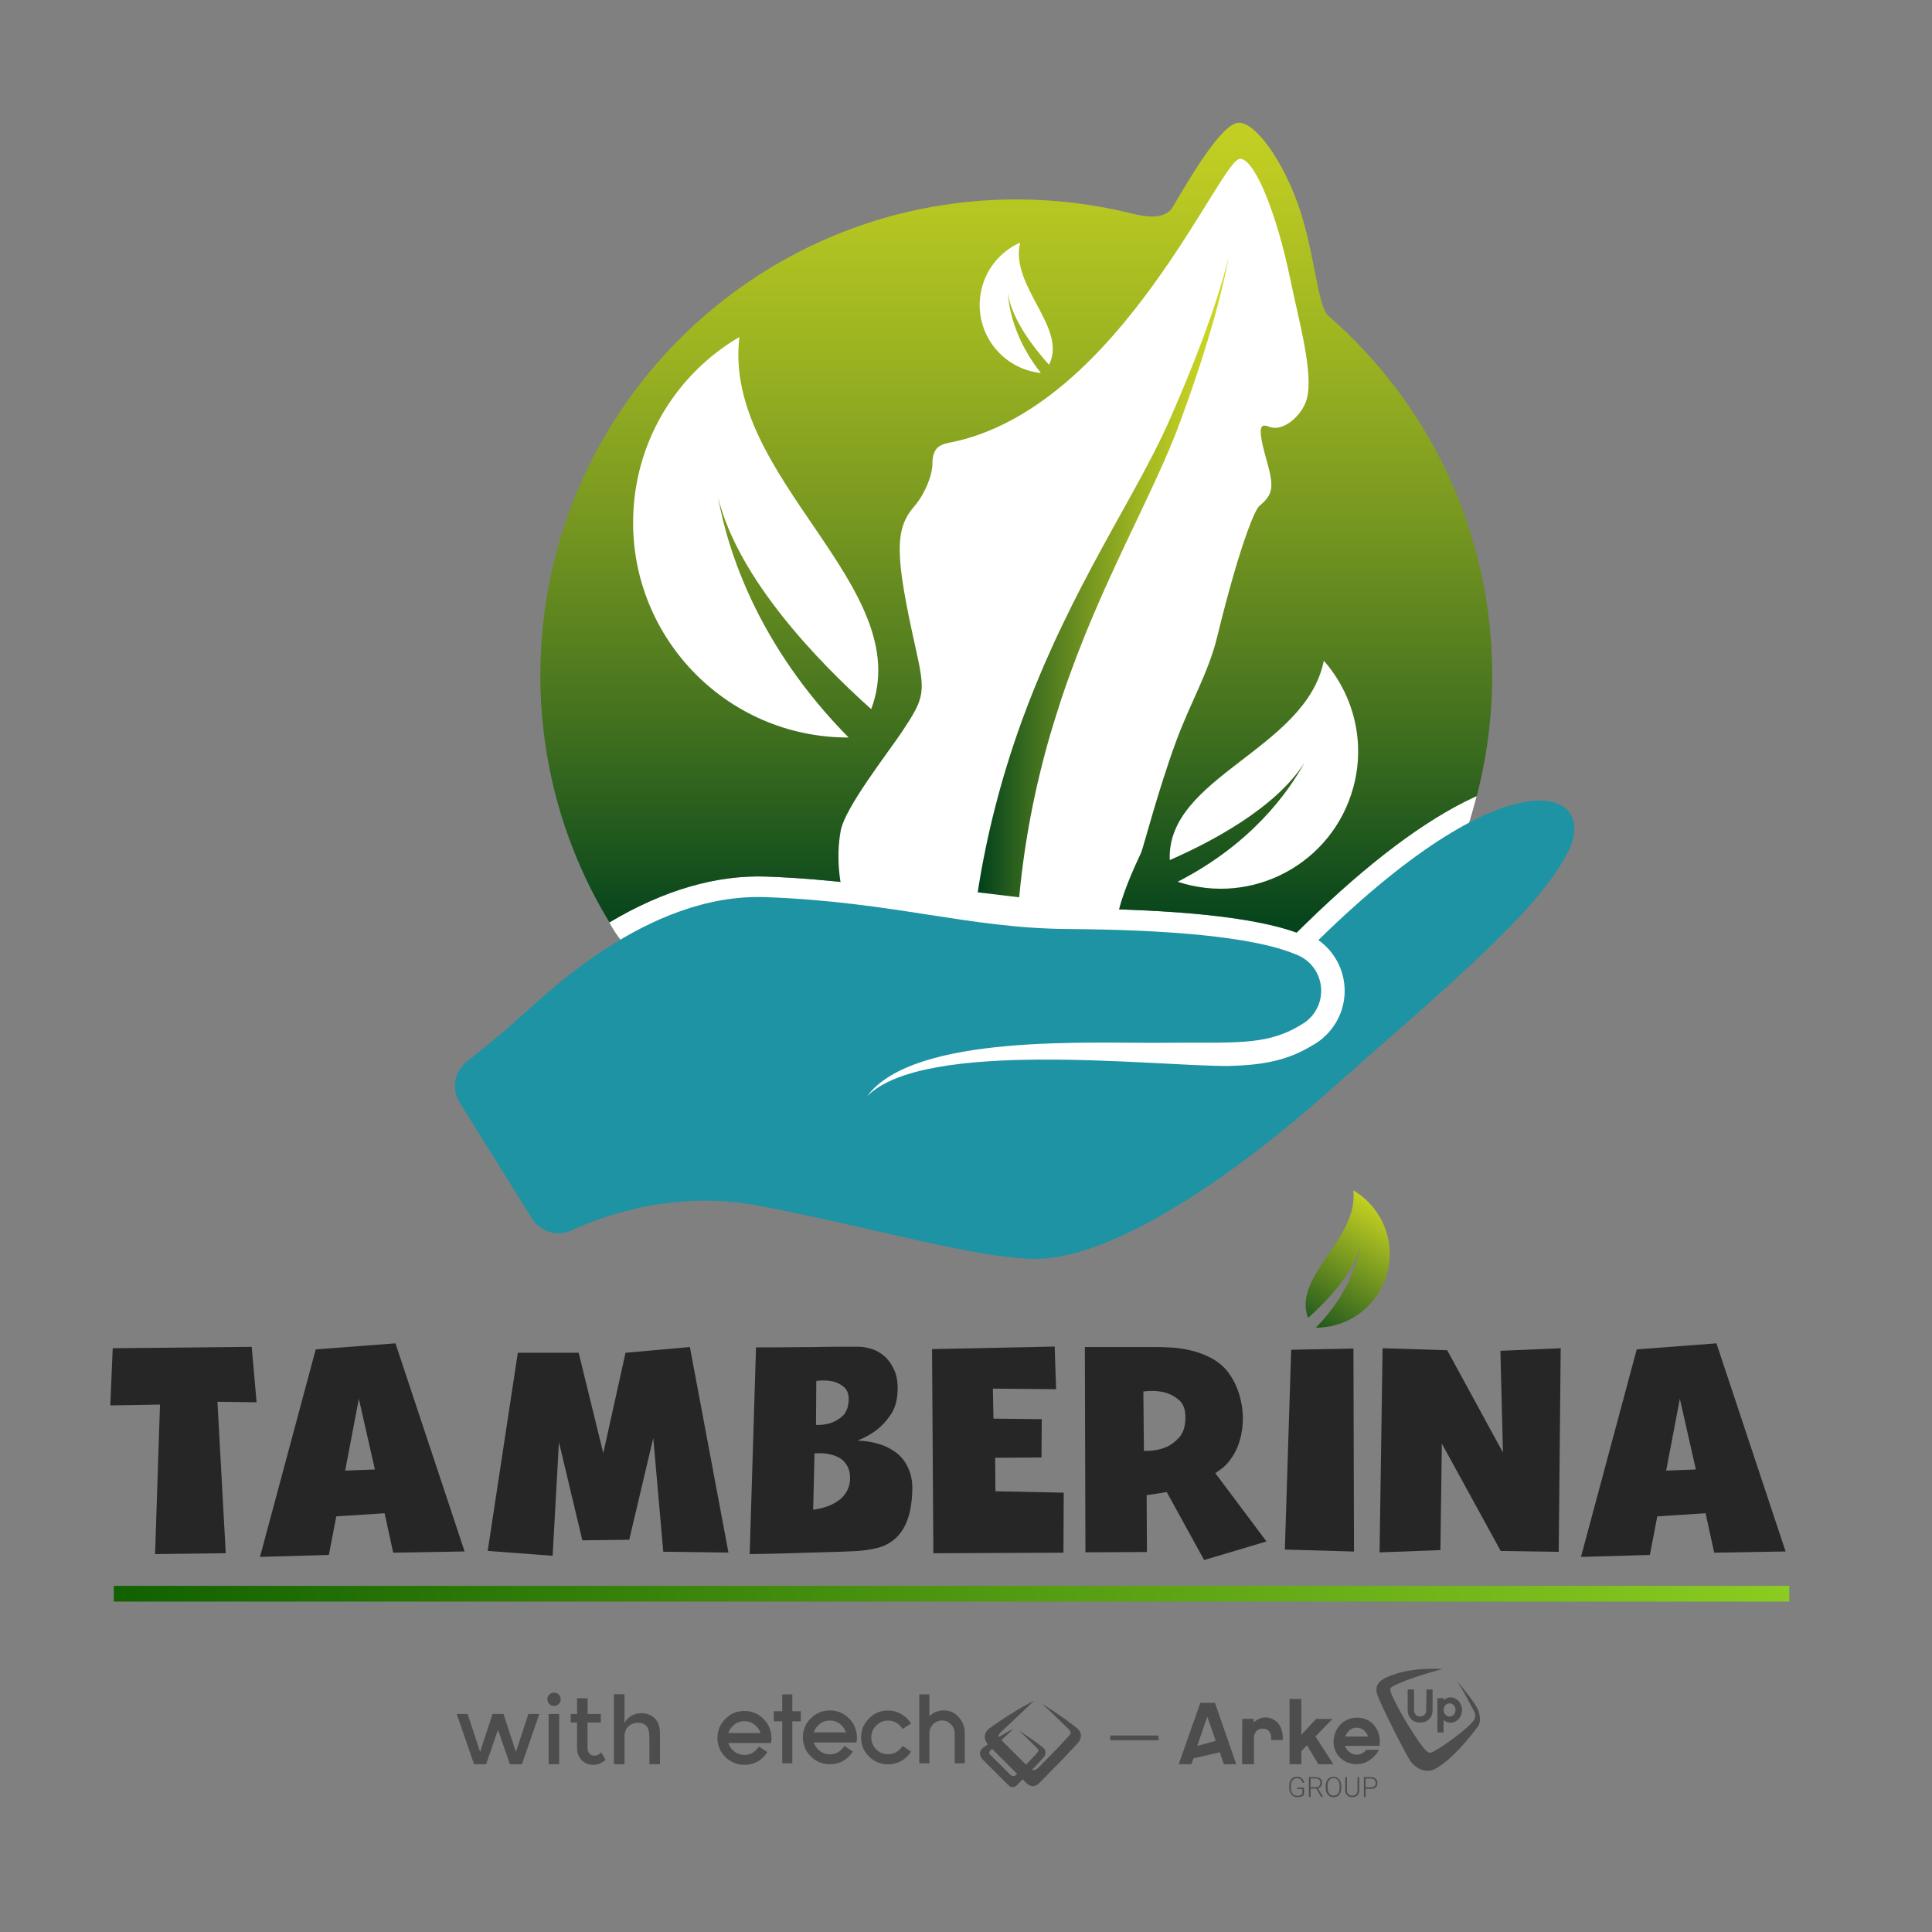 <?xml version="1.0" standalone="no"?>
<!DOCTYPE svg PUBLIC "-//W3C//DTD SVG 1.1//EN" "http://www.w3.org/Graphics/SVG/1.1/DTD/svg11.dtd">
<svg xmlns="http://www.w3.org/2000/svg" xmlns:xlink="http://www.w3.org/1999/xlink" version="1.1" id="Layer_1" x="0px" y="0px" viewBox="0 0 2048 2048" style="enable-background:new 0 0 2048 2048;" xml:space="preserve" width="2048" height="2048">
<rect x="0" y="0" width="2048" height="2048" fill="#808080" stroke="none"/>
<style type="text/css">
	.st0{fill-rule:evenodd;clip-rule:evenodd;fill:#4D4D4D;}
	.st1{fill:none;stroke:#4D4D4D;stroke-width:5;stroke-miterlimit:10;}
	.st2{fill:#4D4D4D;}
	.st3{display:none;fill:#4D4D4D;}
	.st4{enable-background:new    ;}
	.st5{fill:#262626;}
	.st6{fill:url(#SVGID_1_);}
	.st7{fill:none;stroke:url(#SVGID_2_);stroke-width:16.676;stroke-miterlimit:10;}
	.st8{fill:#FFFFFF;}
	.st9{fill:url(#SVGID_3_);}
	.st10{display:none;}
	.st11{fill:url(#SVGID_4_);}
	.st12{display:none;fill:url(#SVGID_5_);}
	.st13{fill:#1D93A3;}
</style>
<g id="logos">
	<g id="arkeup">
		<g>
			<path class="st0" d="M1272.4,1805.1l-22.9,65h13.3l2.3-6.2l28-6.4l4.2,12.6h13.2l-22.6-65H1272.4z M1279.8,1819.7l8.9,25.7     l-19.6,5.3L1279.8,1819.7z"/>
			<path class="st0" d="M1316.7,1870.1h12.6v-29.5c0,0,1-8.4,9.3-8.2c10.4,0,8.9,12.1,8.9,12.1l12.2,0.1c0,0,1.5-11.4-6-19.2     c-13.6-11.3-24.8,0.5-24.8,0.5v-3.9h-12.1L1316.7,1870.1L1316.7,1870.1z"/>
			<path class="st0" d="M1367,1870.1h12.5v-13.8l5.9-6.3l12.1,20.1h15.9l-19-29.4l18-18.5h-17.3l-15.6,16.7V1801H1367V1870.1z"/>
			<path class="st0" d="M1426,1840.8c2.2-5.6,6.6-9.4,12-9.4c6.2,0,10.5,4.2,12.1,9.4H1426z M1448.2,1854.9     c-2.3,3.1-5.8,5.1-10.1,5.1c-5.3,0-10.6-3.9-12.4-9.3h36.6c0.2-1.8,0.3-3.6,0.3-5.5c0-11.5-8.5-24.7-24.5-24.4     c-13.5,0.2-23.4,10.2-24.4,24.3c-1,14,10.1,25,24.3,25c10.2,0,19.3-6.6,23.7-15.2H1448.2z"/>
			<path class="st0" d="M1528.9,1769.3c0,0-33.4-3.1-59.2,8.8c-15,6.5-9.9,17.8-9.4,18.9c1.7,7.1,32.1,67.4,35.6,70.9     c10,11.8,20.6,9.7,24.6,7.6c18.9-9.7,39.5-36.3,46-45.2c3.2-4.4,2.5-10,1.3-14.9c-1.4-5.4-6.8-12.7-11.8-19.2     c-5.8-7.5-11.1-13.8-11.1-13.8s5.1,8.3,9.2,15.8c3,5.3,5.9,11.3,8.6,16.2c1.8,3.2,1.5,6.9-1.5,10.6c-7.9,9.6-33.9,27.8-39.1,30.3     c-4.4,2.1-6.5,5.6-12.7-2.1c-13.5-16.6-34.1-53.6-35.3-60.3c-0.2-1.2-1.2-3.3,2-5.1C1492.3,1778.8,1528.9,1769.3,1528.9,1769.3z"/>
			<path class="st0" d="M1492.2,1812.3c0,3.1,0.6,5.9,2.2,8.2c2.3,3.4,6,5.5,11.1,5.5c5.2,0,8.8-2.2,11.1-5.7c1.5-2.3,2-5.1,2-8.1     v-21.3h-6.5l-0.3,22.3c0,3.5-2.4,6.3-6.4,6.3s-6.4-2.8-6.4-6.3l-0.1-22.3h-6.7L1492.2,1812.3L1492.2,1812.3z"/>
			<path class="st0" d="M1536.6,1819.6c-3.5,0-6.3-3.1-6.3-7s2.8-7,6.3-7s6.3,3.1,6.3,7S1540.1,1819.6,1536.6,1819.6z      M1537.7,1799.3c-2.9,0-5.5,1.1-7.6,2.9v-2.1h-6.4v36.2l6.6,0.3l-0.1-13.3c2.1,1.8,4.6,2.8,7.5,2.8c6.7,0,12.1-6,12.1-13.4     C1549.8,1805.3,1544.4,1799.3,1537.7,1799.3z"/>
			<path class="st0" d="M1382.5,1902.3c-0.6,0.9-1.6,1.6-2.9,2.1s-2.8,0.7-4.4,0.7s-3.1-0.4-4.4-1.2c-1.3-0.8-2.3-1.9-3-3.4     c-0.7-1.4-1.1-3.1-1.1-5v-2.7c0-2.9,0.7-5.2,2.2-6.9c1.5-1.7,3.5-2.5,5.9-2.5c2.2,0,3.9,0.6,5.2,1.7c1.3,1.1,2.1,2.6,2.4,4.6     h-1.8c-0.3-1.5-0.9-2.7-1.9-3.5s-2.3-1.2-3.9-1.2c-2,0-3.5,0.7-4.7,2.1c-1.1,1.4-1.7,3.4-1.7,5.9v2.5c0,1.6,0.3,3,0.8,4.2     s1.3,2.2,2.3,2.9c1,0.7,2.2,1,3.5,1c1.5,0,2.8-0.2,3.9-0.7c0.7-0.3,1.2-0.7,1.6-1.1v-5.4h-5.6v-1.5h7.4v7.4H1382.5z"/>
			<path class="st0" d="M1395.4,1896h-6.1v8.8h-1.8v-21h6.8c2.2,0,4,0.5,5.3,1.6s1.9,2.6,1.9,4.6c0,1.3-0.4,2.5-1.2,3.6     c-0.8,1-1.8,1.7-3.2,2.1l5.3,8.9v0.2h-1.9L1395.4,1896z M1389.3,1894.5h5.4c1.5,0,2.7-0.4,3.6-1.3c0.9-0.8,1.4-1.9,1.4-3.3     c0-1.5-0.5-2.6-1.4-3.5s-2.3-1.2-4-1.2h-5V1894.5z"/>
			<path class="st0" d="M1421.8,1895.4c0,1.9-0.3,3.6-1,5.1s-1.6,2.6-2.9,3.4c-1.2,0.8-2.7,1.2-4.3,1.2c-2.5,0-4.4-0.9-6-2.6     c-1.5-1.8-2.3-4.1-2.3-7.1v-2.2c0-1.9,0.3-3.6,1-5.1s1.6-2.6,2.9-3.4c1.2-0.8,2.7-1.2,4.3-1.2c1.6,0,3,0.4,4.3,1.2     c1.2,0.8,2.2,1.9,2.9,3.3c0.7,1.4,1,3.1,1.1,5V1895.4z M1420.1,1893.1c0-2.5-0.6-4.5-1.7-6c-1.1-1.4-2.7-2.2-4.7-2.2     s-3.5,0.7-4.7,2.2c-1.2,1.4-1.7,3.5-1.7,6v2.2c0,2.5,0.6,4.5,1.7,5.9c1.2,1.5,2.7,2.2,4.7,2.2s3.6-0.7,4.7-2.2     c1.1-1.4,1.7-3.4,1.7-6V1893.1z"/>
			<path class="st0" d="M1440.8,1883.7v14.4c0,1.4-0.3,2.6-0.9,3.7s-1.5,1.9-2.6,2.4c-1.1,0.6-2.4,0.8-3.9,0.8c-2.2,0-4-0.6-5.3-1.8     c-1.3-1.2-2-2.9-2.1-5v-14.5h1.8v14.2c0,1.8,0.5,3.1,1.5,4.1s2.4,1.5,4.1,1.5s3.1-0.5,4.1-1.5s1.5-2.4,1.5-4.1v-14.2H1440.8z"/>
			<path class="st0" d="M1447.6,1896.2v8.6h-1.8v-21h7.2c2.2,0,3.9,0.6,5.2,1.7c1.3,1.1,1.9,2.7,1.9,4.6c0,2-0.6,3.5-1.8,4.6     c-1.2,1.1-3,1.6-5.3,1.6L1447.6,1896.2L1447.6,1896.2z M1447.6,1894.7h5.4c1.7,0,3-0.4,3.9-1.2s1.4-2,1.4-3.4     c0-1.5-0.5-2.6-1.4-3.5s-2.2-1.3-3.8-1.3h-5.5V1894.7z"/>
		</g>
	</g>
	<line class="st1" x1="1176.9" y1="1842.2" x2="1228.1" y2="1842.2"/>
	<g id="etech">
		<g>
			<g>
				<path class="st2" d="M1048.6,1832.2c0,0-10.4,7.3-0.1,18.6l39.7,39.5c0,0,5,6.1,12.1,1.1c0,0,12-12,23.2-23.5      c10.2-10.6,19.8-21,19.8-21s6.6-7.9-1.6-15c0,0-8.6-6.8-16.4-12.2c-11.3-7.8-23-15.2-22.1-14.9c0.9,0.3,19.7,18.5,29.2,27.8      c4.3,4.2,2.3,5.6-1.2,9.6c-7.9,8.9-29.8,30.9-29.8,30.9s-4.9,6.8-10.6,0.7l-30.1-30c0,0-4.9-3.2,0.1-7.5l35.5-33.5      c0,0-11.1,5.6-20.7,11.5C1062,1822.6,1048.6,1832.2,1048.6,1832.2z"/>
				<path class="st2" d="M1042,1852.7c0,0-7.1,5-0.1,12.7l27.1,27c0,0,3.4,4.1,8.2,0.7c0,0,8.2-8.2,15.8-16.1      c7-7.2,13.6-14.4,13.6-14.4s4.5-5.4-1.1-10.3c0,0-5.9-4.6-11.2-8.3c-7.7-5.4-15.7-10.4-15.1-10.2c0.6,0.2,13.5,12.6,19.9,19      c2.9,2.9,1.6,3.8-0.8,6.6c-5.4,6.1-20.4,21.1-20.4,21.1s-3.3,4.6-7.2,0.5l-20.6-20.5c0,0-3.4-2.2,0-5.1l24.3-22.9      c0,0-7.6,3.8-14.1,7.9C1051.2,1846.1,1042,1852.7,1042,1852.7z"/>
				<g>
					<g>
						<path class="st2" d="M848.9,1824.7V1814h-9v-17.9h-10.7v17.9h-8.9v10.7h8.9v44.5h10.7v-44.5H848.9z M862.6,1836.4        c1.2-3.7,3.4-6.7,6.6-9.1c3.1-2.4,6.6-3.5,10.5-3.5s7.5,1.2,10.5,3.5c3.1,2.3,5.3,5.3,6.6,9.1H862.6L862.6,1836.4z         M899.9,1821.5c-5.6-5.6-12.4-8.4-20.2-8.4c-7.9,0-14.6,2.8-20.2,8.4c-5.6,5.6-8.4,12.3-8.4,20.2c0,7.9,2.8,14.6,8.4,20.2        c5.6,5.5,12.4,8.3,20.2,8.3c10.2,0,18.4-4.5,24.4-13.5l-9-5.9c-3.9,5.9-9.1,8.9-15.4,8.9c-3.9,0-7.4-1.2-10.5-3.5        s-5.3-5.3-6.6-9.1h45.3c0.3-1.8,0.5-3.6,0.5-5.3C908.3,1833.9,905.5,1827.1,899.9,1821.5L899.9,1821.5z M956.8,1850.7        c-3.9,5.9-9.1,8.9-15.4,8.9c-4.9,0-9.1-1.7-12.6-5.2s-5.2-7.7-5.2-12.6s1.7-9.1,5.2-12.6s7.7-5.3,12.6-5.3        c6.4,0,11.5,3,15.4,8.9l9-5.9c-2.8-4.2-6.2-7.5-10.4-9.9c-4.4-2.5-9-3.8-14-3.8c-7.9,0-14.6,2.8-20.2,8.4        c-5.6,5.6-8.4,12.3-8.4,20.2c0,7.9,2.8,14.6,8.4,20.2c5.6,5.5,12.4,8.3,20.2,8.3c5,0,9.6-1.2,14-3.6c4.2-2.4,7.7-5.7,10.4-9.9        L956.8,1850.7z M1022.7,1869.2v-32c0-6.5-2.1-12-6.2-16.7c-4.3-5-9.7-7.4-16.1-7.4c-5.8,0-10.9,2-15.2,6.1v-23.1h-10.7v73.1        h10.7v-32c0-3.6,1.3-6.8,4-9.4c2.6-2.7,5.8-4,9.4-4c3.7,0,6.8,1.3,9.4,4c2.6,2.7,4,5.8,4,9.4v32H1022.7L1022.7,1869.2z"/>
					</g>
				</g>
				<path class="st2" d="M772,1837.1c1.2-3.7,3.4-6.7,6.6-9.1c3.1-2.4,6.6-3.5,10.5-3.5s7.5,1.2,10.5,3.5c3.1,2.3,5.3,5.3,6.6,9.1      H772z M809.3,1822.1c-5.6-5.6-12.4-8.4-20.2-8.4c-7.9,0-14.6,2.8-20.2,8.4c-5.6,5.6-8.4,12.3-8.4,20.2s2.8,14.6,8.4,20.2      c5.6,5.5,12.4,8.3,20.2,8.3c10.2,0,18.4-4.5,24.4-13.5l-9-5.9c-3.9,5.9-9.1,8.9-15.4,8.9c-3.9,0-7.4-1.2-10.5-3.5      s-5.3-5.3-6.6-9.1h45.3c0.3-1.8,0.5-3.6,0.5-5.3C817.7,1834.5,814.9,1827.8,809.3,1822.1L809.3,1822.1z"/>
				<path class="st3" d="M762.3,1900.3v-15.9h2v13.9h8v2H762.3z M784,1894.4c0-1.1-0.4-2.1-1.2-2.9s-1.8-1.2-2.9-1.2      c-1.1,0-2.1,0.4-2.9,1.2c-0.8,0.8-1.2,1.8-1.2,2.9s0.4,2.1,1.2,2.9s1.8,1.2,2.9,1.2s2.1-0.4,2.9-1.2      C783.6,1896.5,784,1895.5,784,1894.4z M784,1900.3v-1.8c-1.2,1.3-2.6,2-4.4,2c-1.7,0-3.1-0.6-4.2-1.8c-1.2-1.2-1.7-2.7-1.7-4.3      c0-1.7,0.6-3.1,1.7-4.3c1.2-1.2,2.6-1.8,4.2-1.8c1.7,0,3.2,0.7,4.4,2v-1.8h2v11.9L784,1900.3L784,1900.3z M802.9,1890.2      c-0.8,0-1.6,0.3-2.2,0.9c-0.6,0.6-0.9,1.4-0.9,2.2v7h-2v-11.9h2v1.4c0.9-1,1.9-1.6,3.2-1.6L802.9,1890.2L802.9,1890.2z       M815,1893.4c-0.2-0.9-0.7-1.7-1.5-2.3c-0.8-0.6-1.6-0.9-2.6-0.9c-0.9,0-1.8,0.3-2.6,0.9s-1.3,1.4-1.5,2.3H815z M817.1,1894.4      c0,0.3,0,0.7-0.1,1h-10.2c0.2,0.9,0.7,1.7,1.5,2.3c0.8,0.6,1.6,0.9,2.6,0.9c1.5,0,2.7-0.6,3.5-1.9l1.7,1.1      c-0.6,0.9-1.3,1.6-2.2,2c-0.9,0.5-1.9,0.7-2.9,0.7c-1.7,0-3.2-0.6-4.4-1.8c-1.2-1.2-1.8-2.7-1.8-4.3c0-1.7,0.6-3.1,1.8-4.3      c1.2-1.2,2.7-1.8,4.4-1.8s3.2,0.6,4.4,1.8C816.5,1891.2,817.1,1892.7,817.1,1894.4z M811,1886.4h-1l2-2h2L811,1886.4z       M825.7,1886.4c-0.9,0-1.6,0.3-2.2,0.9c-0.6,0.6-0.9,1.4-0.9,2.2v0.8h2v2h-2v8h-2v-8h-1v-2h1v-0.8c0-1.4,0.5-2.6,1.6-3.6      c1-1,2.2-1.6,3.6-1.6L825.7,1886.4L825.7,1886.4z M837.3,1893.4c-0.2-0.9-0.7-1.7-1.5-2.3c-0.8-0.6-1.6-0.9-2.6-0.9      c-0.9,0-1.8,0.3-2.6,0.9s-1.3,1.4-1.5,2.3H837.3z M839.4,1894.4c0,0.3,0,0.7-0.1,1h-10.2c0.2,0.9,0.7,1.7,1.5,2.3      c0.8,0.6,1.6,0.9,2.6,0.9c1.5,0,2.7-0.6,3.5-1.9l1.7,1.1c-0.6,0.9-1.3,1.6-2.2,2c-0.9,0.5-1.9,0.7-2.9,0.7      c-1.7,0-3.2-0.6-4.4-1.8c-1.2-1.2-1.8-2.7-1.8-4.3c0-1.7,0.6-3.1,1.8-4.3c1.2-1.2,2.7-1.8,4.4-1.8s3.2,0.6,4.4,1.8      C838.8,1891.2,839.4,1892.7,839.4,1894.4z M833.2,1886.4h-1l2-2h2L833.2,1886.4z M847.9,1890.2c-0.8,0-1.6,0.3-2.2,0.9      c-0.6,0.6-0.9,1.4-0.9,2.2v7h-2v-11.9h2v1.4c0.9-1,1.9-1.6,3.2-1.6L847.9,1890.2L847.9,1890.2z M860.1,1893.4      c-0.2-0.9-0.7-1.7-1.5-2.3c-0.8-0.6-1.6-0.9-2.6-0.9c-0.9,0-1.8,0.3-2.6,0.9s-1.3,1.4-1.5,2.3H860.1z M862.2,1894.4      c0,0.3,0,0.7-0.1,1h-10.2c0.2,0.9,0.7,1.7,1.5,2.3c0.8,0.6,1.6,0.9,2.6,0.9c1.5,0,2.7-0.6,3.5-1.9l1.7,1.1      c-0.6,0.9-1.3,1.6-2.2,2c-0.9,0.5-1.9,0.7-2.9,0.7c-1.7,0-3.2-0.6-4.4-1.8c-1.2-1.2-1.8-2.7-1.8-4.3c0-1.7,0.6-3.1,1.8-4.3      c1.2-1.2,2.7-1.8,4.4-1.8s3.2,0.6,4.4,1.8C861.6,1891.2,862.2,1892.7,862.2,1894.4z M873.9,1900.3v-7c0-0.9-0.3-1.6-0.9-2.2      c-0.6-0.6-1.4-0.9-2.2-0.9c-0.9,0-1.6,0.3-2.2,0.9c-0.6,0.6-0.9,1.4-0.9,2.2v7h-2v-11.9h2v1.5c1-1.1,2.2-1.7,3.6-1.7      c1.4,0,2.5,0.5,3.4,1.6c0.9,1,1.3,2.2,1.3,3.6v7L873.9,1900.3L873.9,1900.3z M890.6,1897.7c-0.6,0.9-1.3,1.5-2.2,2      s-1.9,0.7-2.9,0.7c-1.7,0-3.2-0.6-4.4-1.8c-1.2-1.2-1.8-2.7-1.8-4.3c0-1.7,0.6-3.1,1.8-4.3c1.2-1.2,2.7-1.8,4.4-1.8      c1,0,2,0.2,2.9,0.7s1.7,1.2,2.2,2l-1.7,1.1c-0.8-1.3-2-1.9-3.5-1.9c-1.1,0-2.1,0.4-2.9,1.2c-0.8,0.8-1.2,1.8-1.2,2.9      s0.4,2.1,1.2,2.9s1.8,1.2,2.9,1.2c1.5,0,2.7-0.6,3.5-1.9L890.6,1897.7z M903.2,1893.4c-0.2-0.9-0.7-1.7-1.5-2.3      c-0.8-0.6-1.6-0.9-2.6-0.9c-0.9,0-1.8,0.3-2.6,0.9s-1.3,1.4-1.5,2.3H903.2z M905.3,1894.4c0,0.3,0,0.7-0.1,1H895      c0.2,0.9,0.7,1.7,1.5,2.3c0.8,0.6,1.6,0.9,2.6,0.9c1.5,0,2.7-0.6,3.5-1.9l1.7,1.1c-0.6,0.9-1.3,1.6-2.2,2      c-0.9,0.5-1.9,0.7-2.9,0.7c-1.7,0-3.2-0.6-4.4-1.8c-1.2-1.2-1.8-2.7-1.8-4.3c0-1.7,0.6-3.1,1.8-4.3c1.2-1.2,2.7-1.8,4.4-1.8      s3.2,0.6,4.4,1.8C904.7,1891.2,905.3,1892.7,905.3,1894.4z M925.4,1894.4c0-1.1-0.4-2.1-1.2-2.9s-1.8-1.2-2.9-1.2      c-1.1,0-2.1,0.4-2.9,1.2c-0.8,0.8-1.2,1.8-1.2,2.9s0.4,2.1,1.2,2.9s1.8,1.2,2.9,1.2c1.1,0,2.1-0.4,2.9-1.2      C925,1896.5,925.4,1895.5,925.4,1894.4z M925.4,1900.3v-1.8c-1.2,1.3-2.6,2-4.4,2c-1.7,0-3.1-0.6-4.2-1.8      c-1.2-1.2-1.7-2.7-1.7-4.3c0-1.7,0.6-3.1,1.7-4.3c1.2-1.2,2.6-1.8,4.2-1.8c1.7,0,3.2,0.7,4.4,2v-5.8h2v15.9L925.4,1900.3      L925.4,1900.3z M940.1,1900.3v-1.5c-1,1.1-2.2,1.6-3.6,1.6c-1.4,0-2.5-0.5-3.4-1.6c-0.9-1-1.3-2.2-1.3-3.6v-7h2v7      c0,0.9,0.3,1.6,0.9,2.2c0.6,0.6,1.4,0.9,2.2,0.9c0.9,0,1.6-0.3,2.2-0.9c0.6-0.6,0.9-1.4,0.9-2.2v-7h2v11.9h-1.9V1900.3z       M963.2,1894.4c0-1.1-0.4-2.1-1.2-2.9s-1.8-1.2-2.9-1.2c-1.1,0-2.1,0.4-2.9,1.2c-0.8,0.8-1.2,1.8-1.2,2.9s0.4,2.1,1.2,2.9      s1.8,1.2,2.9,1.2c1.1,0,2.1-0.4,2.9-1.2C962.8,1896.5,963.2,1895.5,963.2,1894.4z M963.2,1900.3v-1.8c-1.2,1.3-2.6,2-4.4,2      c-1.7,0-3.1-0.6-4.2-1.8c-1.2-1.2-1.7-2.7-1.7-4.3c0-1.7,0.6-3.1,1.7-4.3c1.2-1.2,2.6-1.8,4.2-1.8c1.7,0,3.2,0.7,4.4,2v-5.8h2      v15.9L963.2,1900.3L963.2,1900.3z M969.5,1886.4v-2h2v2H969.5z M969.5,1900.3v-11.9h2v11.9H969.5z M985.3,1894.4      c0-1.1-0.4-2.1-1.2-2.9s-1.8-1.2-2.9-1.2c-1.1,0-2.1,0.4-2.9,1.2c-0.8,0.8-1.2,1.8-1.2,2.9s0.4,2.1,1.2,2.9s1.8,1.2,2.9,1.2      c1.1,0,2.1-0.4,2.9-1.2C984.8,1896.5,985.3,1895.5,985.3,1894.4z M987.2,1899.1c0,1.7-0.6,3.1-1.8,4.3c-1.2,1.2-2.7,1.8-4.3,1.8      c-1,0-2-0.3-2.9-0.8s-1.7-1.2-2.2-2l1.7-1.1c0.8,1.3,2,1.9,3.5,1.9c1.3,0,2.4-0.5,3.1-1.4c0.7-0.8,1.1-1.9,1.1-3.3      c-1.2,1.3-2.6,2-4.4,2c-1.7,0-3.1-0.6-4.2-1.8c-1.2-1.2-1.7-2.7-1.7-4.3c0-1.7,0.6-3.1,1.7-4.3c1.2-1.2,2.6-1.8,4.2-1.8      c1.7,0,3.2,0.7,4.4,2v-1.8h2v10.6H987.2z M991.6,1886.4v-2h2v2H991.6z M991.6,1900.3v-11.9h2v11.9H991.6z M1000.5,1890.4v9.9h-2      v-9.9h-2v-2h2v-4h2v4h2v2H1000.5z M1014.7,1894.4c0-1.1-0.4-2.1-1.2-2.9s-1.8-1.2-2.9-1.2c-1.1,0-2.1,0.4-2.9,1.2      c-0.8,0.8-1.2,1.8-1.2,2.9s0.4,2.1,1.2,2.9s1.8,1.2,2.9,1.2c1.1,0,2.1-0.4,2.9-1.2C1014.3,1896.5,1014.7,1895.5,1014.7,1894.4z       M1014.7,1900.3v-1.8c-1.2,1.3-2.6,2-4.4,2c-1.7,0-3.1-0.6-4.2-1.8c-1.2-1.2-1.7-2.7-1.7-4.3c0-1.7,0.6-3.1,1.7-4.3      c1.2-1.2,2.6-1.8,4.2-1.8c1.7,0,3.2,0.7,4.4,2v-1.8h2v11.9L1014.7,1900.3L1014.7,1900.3z M1021,1900.3v-15.9h2v15.9H1021z"/>
			</g>
		</g>
	</g>
	<g class="st4">
		<path class="st2" d="M515.3,1870.1h-12.8l-18.4-53.2h11.6l13.2,40.2l13.2-40.2h11.6l13.2,40.2l13.2-40.2h11.6l-18.4,53.2h-12.8    l-12.6-36.4L515.3,1870.1z"/>
		<path class="st2" d="M582.3,1806.3c-1.4-1.4-2.1-3.1-2.1-5c0-1.9,0.7-3.6,2.1-5c1.4-1.4,3.1-2.1,5-2.1c1.9,0,3.6,0.7,5,2.1    s2.1,3.1,2.1,5c0,1.9-0.7,3.6-2.1,5s-3.1,2.1-5,2.1C585.4,1808.4,583.7,1807.7,582.3,1806.3z M592.8,1870.1h-11.2v-53.2h11.2    V1870.1z"/>
		<path class="st2" d="M622.8,1825.9v27c0,2.5,0.7,4.5,2,6c1.3,1.5,3.2,2.2,5.6,2.2s4.7-1.2,6.9-3.5l4.6,7.9    c-3.9,3.5-8.3,5.3-13,5.3c-4.8,0-8.8-1.6-12.2-4.9c-3.4-3.3-5-7.7-5-13.3v-26.7h-6.7v-9h6.7v-16.7h11.2v16.7h14v9H622.8z"/>
		<path class="st2" d="M662,1841.3v28.8h-11.2V1796H662v30.6c1.6-3.3,4-5.8,7.2-7.7c3.2-1.9,6.7-2.8,10.4-2.8c6,0,10.8,1.8,14.5,5.5    c3.7,3.7,5.5,9,5.5,15.9v32.6h-11.2v-29.2c0-9.8-4.1-14.7-12.2-14.7c-3.9,0-7.2,1.3-10.1,3.8C663.4,1832.6,662,1836.4,662,1841.3z    "/>
	</g>
</g>
<g id="Tamberina">
	<g class="st4">
		<path class="st5" d="M119.5,1429.2l147.3-1.5l5.2,58.8l-41.5-0.6l8.8,160.6l-74.9,0.9l5.2-158.5l-52.7,0.9L119.5,1429.2z"/>
		<path class="st5" d="M416.8,1645.9l-9.1-41.8l-51.2,3.3l-7.9,40.9l-73,2.1l59.1-220l84.5-6.4l73.3,220.6L416.8,1645.9z     M365.9,1558.9l31.5-1.2l-17-74.9L365.9,1558.9z"/>
		<path class="st5" d="M548.9,1434h64.5l26.1,106.4l23.6-106.4l68.2-6.1l40.9,217.9l-69.1-0.9l-10.6-120.6l-25.5,107.9l-49.7,0.6    l-24.8-104.2l-6.7,120.6l-68.8-5.2L548.9,1434z"/>
		<path class="st5" d="M908.9,1527.1c11.1,0.4,21,2.4,29.7,6.1c3.6,1.6,7.2,3.7,10.8,6.2c3.5,2.5,6.6,5.7,9.2,9.4    c2.6,3.7,4.7,8.2,6.4,13.3c1.6,5.2,2.3,11.1,2.1,17.7c-0.4,13.3-2.3,24.1-5.6,32.4c-3.3,8.3-7.7,14.7-13.2,19.4    c-5.5,4.6-11.8,7.8-19.1,9.5c-7.3,1.7-15.1,2.8-23.3,3.2c-4.2,0.2-9,0.4-14.4,0.6c-5.4,0.2-11.1,0.4-17.1,0.5    c-6.1,0.1-12.2,0.3-18.5,0.5c-6.3,0.2-12.3,0.4-18.2,0.6c-13.9,0.4-28.3,0.7-43,0.9l6.7-219.1c17.6,0,33.8-0.1,48.8-0.3    c6.3,0,12.6,0,18.9-0.2c6.4-0.1,12.3-0.2,17.7-0.2s10.3,0,14.4,0c4.1,0,7.1,0,8.9,0c4.2,0,8.8,0.8,13.8,2.3    c4.9,1.5,9.5,4.1,13.8,7.9c4.2,3.7,7.7,8.7,10.5,15c2.7,6.3,3.8,14.1,3.2,23.6c-0.6,9.5-3.1,17.4-7.6,23.8    c-4.4,6.4-9.3,11.6-14.5,15.6C923.2,1520.5,916.4,1524.2,908.9,1527.1z M862,1600.4c7.3-1,13.8-2.8,19.7-5.5    c2.4-1.2,4.8-2.6,7.1-4.2c2.3-1.6,4.4-3.6,6.2-5.9c1.8-2.3,3.3-4.9,4.4-7.9c1.1-2.9,1.7-6.3,1.7-10.2c0-3.8-0.6-7.2-1.7-10    c-1.1-2.8-2.6-5.2-4.4-7.1c-1.8-1.9-3.8-3.5-6.1-4.7c-2.2-1.2-4.5-2.1-7-2.7c-5.5-1.6-11.6-2.1-18.5-1.5L862,1600.4z M899.6,1485    c0.4-6.5-1.2-11.3-4.7-14.4c-3.5-3.1-7.5-5.2-12-6.2c-5.3-1.2-11.1-1.4-17.6-0.6l-0.3,46.7c6.1,0.2,11.6-0.6,16.7-2.4    c4.2-1.6,8.2-4.1,11.8-7.4C897.1,1497.2,899.1,1492,899.6,1485z"/>
		<path class="st5" d="M988,1430.1l130-2.7l1.5,45.2l-67-0.6l0.6,31.8l51.2,0.6l-0.3,40.6l-49.1,0.3l0.3,35.5l72.4,1.5l-0.3,63.6    l-137.9,0.6L988,1430.1z"/>
		<path class="st5" d="M1236.8,1581.6c-3.6,0.6-7.2,1.2-10.8,1.8c-3.5,0.6-7,1.1-10.5,1.5l0.3,60.3l-65.2,0.3l-0.6-217.6h75.8    c4.6,0,10.3,0.2,16.8,0.6c6.6,0.4,13.4,1.5,20.5,3.2c7.1,1.7,14,4.3,20.8,7.9c6.8,3.5,12.8,8.5,18,15c5,6.9,8.9,14.4,11.5,22.7    c2.6,8.3,4,16.7,4.1,25.2c0.1,8.5-1,16.7-3.3,24.5c-2.3,7.9-5.8,14.8-10.5,20.9c-2,2.8-4.4,5.4-7.1,7.6c-2.7,2.2-5.5,4.2-8.3,6.1    l54.2,72.4l-66.1,19.7L1236.8,1581.6z M1212.6,1538c8.1,0.2,15.4-0.9,21.8-3.3c5.5-2,10.5-5.5,15.2-10.5c4.6-4.9,7-12.2,7-21.7    c0-8.5-2.3-14.7-7-18.6c-4.7-3.9-9.8-6.6-15.5-8c-6.7-1.6-14-1.9-22.1-0.9L1212.6,1538z"/>
		<path class="st5" d="M1434.7,1429.5l0.6,215.2l-73.3-2.1l6.7-211.8L1434.7,1429.5z"/>
		<path class="st5" d="M1465.6,1429.2l68.5,2.1l59.1,108.5l-2.7-107.9l63.9-2.7l-2.1,215.8l-61.5-0.9l-62.4-113.9l-1.5,113    l-64.5,2.4L1465.6,1429.2z"/>
		<path class="st5" d="M1817.1,1645.9l-9.1-41.8l-51.2,3.3l-7.9,40.9l-73,2.1l59.1-220l84.5-6.4l73.3,220.6L1817.1,1645.9z     M1766.2,1558.9l31.5-1.2l-17-74.9L1766.2,1558.9z"/>
	</g>
	
		<linearGradient id="SVGID_1_" gradientUnits="userSpaceOnUse" x1="2961.743" y1="616.939" x2="2865.803" y2="779.107" gradientTransform="matrix(-1 0 0 -1 4341.713 2048)">
		<stop offset="0" style="stop-color:#00401C"/>
		<stop offset="1" style="stop-color:#D6DE23"/>
	</linearGradient>
	<path class="st6" d="M1434.5,1261.8c6.2,51.4-64.7,90.7-47.9,135.3c19.2-17.2,48.3-47.2,55.7-76.9c-3.5,19.3-14.4,53.7-47.5,87.2   c45,0.1,80.4-37.5,78.3-82C1471.7,1298.1,1456.5,1274.7,1434.5,1261.8z"/>
	
		<linearGradient id="SVGID_2_" gradientUnits="userSpaceOnUse" x1="120.6" y1="358.6" x2="1896.7" y2="358.6" gradientTransform="matrix(1 0 0 -1 0 2048)">
		<stop offset="0" style="stop-color:#116100"/>
		<stop offset="1" style="stop-color:#8ACC21"/>
	</linearGradient>
	<line class="st7" x1="120.6" y1="1689.4" x2="1896.7" y2="1689.4"/>
</g>
<g id="earh">
	<g id="earth_copy">
		<g>
			<path class="st8" d="M1565.3,843.8c-1.3,0.6-2.6,1.2-3.9,1.8c-51.7,24.2-111.7,69.4-178.3,134.5l-8.7,8.5     c-44.8-16.2-126-24.8-241.8-25.6c-51-0.3-96.7-7.4-145.1-14.9c-49.4-7.6-105.4-16.3-175-18.9c-53.2-2-109.2,14.4-166.6,48.5     c36.3,70.2,245.7,242.5,431.2,242.5C1311.4,1220.2,1499,1101.3,1565.3,843.8z"/>
		</g>
	</g>
	<g id="earth">
		<g>
			
				<linearGradient id="SVGID_3_" gradientUnits="userSpaceOnUse" x1="1077.3" y1="1048.322" x2="1077.3" y2="2130.405" gradientTransform="matrix(1 0 0 -1 0 2048)">
				<stop offset="0" style="stop-color:#00401C"/>
				<stop offset="0.201" style="stop-color:#3E6E1E"/>
				<stop offset="0.403" style="stop-color:#749520"/>
				<stop offset="0.589" style="stop-color:#9EB521"/>
				<stop offset="0.757" style="stop-color:#BDCB22"/>
				<stop offset="0.899" style="stop-color:#CFD923"/>
				<stop offset="1" style="stop-color:#D6DE23"/>
			</linearGradient>
			<path class="st9" d="M812.6,929.2c69.6,2.6,125.6,11.2,175,18.9c48.4,7.5,94.1,14.5,145.1,14.9c115.8,0.8,197,9.4,241.8,25.6     l8.7-8.5c66.6-65.1,126.6-110.3,178.3-134.5c1.3-0.6,2.6-1.2,3.9-1.8c10.7-40.9,16.4-83.8,16.4-128c0-152-67.3-288.4-173.6-380.9     c-11.8-10.3-14.6-68.1-31.8-117c-17.2-48.9-45.6-87.8-63-87.8s-48.9,53-70.4,89.5c-8.7,14.7-32.3,9.4-42.9,6.8     c-39.3-9.8-80.4-15-122.8-15c-278.6,0-504.5,225.9-504.5,504.5c0,95.9,26.8,185.6,73.3,261.9     C703.3,943.6,759.4,927.3,812.6,929.2z"/>
		</g>
	</g>
	<g id="mada">
		<path class="st10" d="M1305.7,114.8c-7.9,0.7-17.4,12-27.9,36.9c-11.6,27.4-29.7,66.1-45.6,61.1c-11.5-3.6-24.6,21.2-29.2,30.6    c-5.5,11.2-7.2,22.5-10.7,29.9c-5,10.8-5.8,26.1-19.6,40.9c-6.8,7.3-19,13-25.1,21.9c-6.1,9-6,21.2-9.3,26.6    c-6.6,10.8-41.4,35.6-95.9,56.7c-26.9,10.4-53.4,23-59.1,28.2c-5.7,5.1-18.8,7.7-30.3,9.3c-13.3,1.9-19.9,8.3-19.9,25.8    c0,14.2-9.8,37.5-22,51.6c-24,27.7-23.8,59,1.4,171.5c12.5,55.7,11.6,60.8-16.2,102.8c-16,24.3-27.1,42.8-31.3,50    c-3.1,5.3-8.5,15.2-13,19.5c-9.1,8.6-24.4,32.4-29.7,60.8c-6.3,33.8-1.5,64.1,7,80c5.6,10.3,17.5,49.3,19.6,89    c1.1,22.5-3.3,39.3,0.8,55c4.7,18.2,14.9,29,26,40c11.7,11.6,24.7,23.1,40.8,27.4c16.2,4.3,48.1,11.5,77.5,7.4    c12.7-1.7,24.7-9.7,36.3-13.6c12.6-4.2,30.1-2.7,39.8-6.5c8.7-3.4,10-12.1,14.8-15.9c6.6-5.2,22.3-18.8,31.7-36.5    c6-11.4,7.3-29.3,12.4-43c4.6-12.7,15.8-18.8,22.1-30c9.8-17.5,4.5-43,7.1-57.9c4.2-24.2,19.4-58.4,28.9-78.4    c9.5-19.9,21-44.4,21-57.1c0-22,27.9-102,60.2-172.6c8.3-18.2,21.2-65.2,28.9-104.5c8.2-42,22.3-78.3,34-88    c16.8-13.9,18.2-22.8,8.9-55c-14-49-9.2-50.3,11.2-36.9c15.5,10.3,49.7-41.6,33.2-72.5c-6.2-11.6-11.4-37.7-11.7-57.8    c-0.2-12.4,2.2-30.1-2.7-46.8c-1.7-5.6-12.1-28.3-13.1-34c-4.4-25.6-1.3-33-9.8-55.9c-10.2-27.5-25.4-46.2-35.9-58.2    C1309.6,115.1,1307.8,114.6,1305.7,114.8L1305.7,114.8z"/>
		<path class="st8" d="M1005.8,469.4c-11.5,2.2-17.4,7.2-17.4,22.4c0,12.4-8.5,32.6-19.2,44.9c-20.9,24.1-20.7,51.3,1.2,149.3    c10.8,48.5,10.1,52.9-14.1,89.5c-14,21.1-60.5,80.3-65.1,105c-5.5,29.4-0.7,64.3,6.8,78.1c4.9,9,15.3,42.9,17,77.5    c1,19.6-2.6,34.1,0.7,47.9c10.2,42.9,59.9,66.2,106.6,66.2c46.7,0,70.9-4.9,93.6-23.3c29.1-23.7,38.7-66.3,43.1-78.3    c4-11,13.8-16.3,19.3-26.1c8.5-15.2,3.9-37.4,6.2-50.4c3.6-21.1,16.9-50.8,25.1-68.2c2.2-4.6,17.6-64.9,37-117.7    c15.4-41.9,34.4-73,43.7-111.2c22.7-93,39.4-134.3,44.7-138.7c14.6-12.1,15.8-19.8,7.8-47.9c-12.2-42.6-4.7-38.5,4.1-35.6    c13.8,4.5,33.6-12.4,38.4-30.1c7.3-27.4-8.4-82.2-17.4-126.1c-14.5-70.7-38-128.3-53.4-128.3c-10.3,0-41.4,63.8-91.5,133    C1170.7,373.7,1097.7,451.8,1005.8,469.4z"/>
	</g>
	<g id="tige">
		<g>
			
				<linearGradient id="SVGID_4_" gradientUnits="userSpaceOnUse" x1="1036.4" y1="1436.25" x2="1324.389" y2="1436.25" gradientTransform="matrix(1 0 0 -1 0 2048)">
				<stop offset="0" style="stop-color:#00401C"/>
				<stop offset="0.201" style="stop-color:#3E6E1E"/>
				<stop offset="0.403" style="stop-color:#749520"/>
				<stop offset="0.589" style="stop-color:#9EB521"/>
				<stop offset="0.757" style="stop-color:#BDCB22"/>
				<stop offset="0.899" style="stop-color:#CFD923"/>
				<stop offset="1" style="stop-color:#D6DE23"/>
			</linearGradient>
			<path class="st11" d="M1036.4,945.9c9.4-60.9,24.9-120.8,45.6-178.4c1.2-3.6,2.6-7.2,4-10.8l4-10.7l4.2-10.7     c1.4-3.6,2.8-7.1,4.3-10.6l4.4-10.6c1.5-3.5,3-7,4.5-10.5c3-7,6.2-13.9,9.3-20.9c1.5-3.5,3.2-6.9,4.8-10.4     c1.6-3.4,3.2-6.9,4.9-10.3c3.3-6.8,6.6-13.7,10-20.5c6.8-13.6,13.8-27,20.9-40.4c14.2-26.7,29-53,43.5-79.3     c14.5-26.4,28.6-52.7,40.5-80.1c12.1-27.5,23.5-55.3,34-83.4c5.2-14.1,10.2-28.3,14.8-42.6c2.3-7.2,4.5-14.3,6.6-21.6     c2.1-7.2,4.1-14.5,5.8-21.8c-1.3,7.4-2.8,14.8-4.5,22.1c-1.6,7.4-3.5,14.7-5.3,22c-3.7,14.6-7.9,29.1-12.2,43.6     c-8.8,28.9-18.5,57.5-29,85.8c-1.3,3.5-2.6,7.1-4,10.6s-2.7,7.1-4.2,10.6c-2.8,7.1-5.8,14-8.9,21c-6.1,13.9-12.5,27.6-18.9,41.3     c-12.9,27.3-26,54.4-38.4,81.6c-6.2,13.6-12.3,27.3-18.1,41c-3,6.9-5.8,13.8-8.6,20.7c-1.4,3.4-2.8,6.9-4.1,10.4     c-1.4,3.5-2.8,6.9-4.1,10.4c-2.6,7-5.3,13.9-7.8,20.9c-1.3,3.5-2.6,7-3.8,10.5l-3.6,10.5c-1.2,3.5-2.4,7-3.5,10.6l-3.4,10.6     l-3.3,10.6c-1.1,3.5-2.2,7.1-3.2,10.6c-16.6,56.8-27.8,115-33.2,173.5L1036.4,945.9z"/>
		</g>
	</g>
	<g id="leaf">
		<path class="st8" d="M783.8,357.2C765.7,507,972.4,621.7,923.5,751.7c-56.1-50.2-140.8-137.6-162.3-224.3    c10.3,56.3,41.9,156.7,138.4,254.4C768.5,782.1,665,672.5,671.4,542.7C675.3,462.9,719.7,394.8,783.8,357.2z"/>
		<path class="st8" d="M1403.3,700.4c-18.9,94.4-167,122.8-163.3,211.3c44-19.2,112.8-55.4,143-103.6    c-17.5,32.1-56.6,86.6-134.6,126.6c79.5,26.2,164-19.6,186-99.5C1448,786.1,1434.6,736,1403.3,700.4z"/>
		<path class="st8" d="M1081.3,257.2c-10.8,46.8,50.6,90.1,30.7,129.5c-16-17.8-39.8-48.3-43.7-76.5c1.3,18.2,7.9,51,35.1,85.2    c-41.5-4.4-70.5-42.6-64-83.4C1043.3,286.9,1059.7,266.9,1081.3,257.2z"/>
	</g>
</g>
<g id="hand">
	
		<linearGradient id="SVGID_5_" gradientUnits="userSpaceOnUse" x1="1075.578" y1="557.887" x2="1075.578" y2="1288.747" gradientTransform="matrix(1 0 0 -1 0 2048)">
		<stop offset="0" style="stop-color:#00401C"/>
		<stop offset="4.819906e-02" style="stop-color:#20571D"/>
		<stop offset="0.123" style="stop-color:#4A771E"/>
		<stop offset="0.205" style="stop-color:#709320"/>
		<stop offset="0.291" style="stop-color:#90AA21"/>
		<stop offset="0.385" style="stop-color:#A9BD22"/>
		<stop offset="0.488" style="stop-color:#BDCC22"/>
		<stop offset="0.606" style="stop-color:#CBD623"/>
		<stop offset="0.75" style="stop-color:#D4DC23"/>
		<stop offset="1" style="stop-color:#D6DE23"/>
	</linearGradient>
	<path class="st12" d="M545.1,1083.8c31.7-27.9,140.4-137.5,266.6-132.8c135.9,5,215,33.1,320.7,33.8   c101.4,0.7,195.4,7.6,240.9,26.8c1.9,0.7,3.8,1.5,5.6,2.5l0,0c12.9,6.9,21.6,20.5,21.6,36.2s-8.8,29.3-21.7,36.2   c-37.2,23-73.1,18-145.5,18.9c-73,0.9-265-10.5-314.2,56.8c60.1-61.3,303.8-31.9,382.9-32.2c34.4-0.9,61.5-4.9,89.3-21.9   c21-11.6,34.1-33.7,34.1-57.7c0-21.6-10.5-41.6-27.9-53.9c0.3-0.3,0.5-0.5,0.8-0.7c205-200.4,296.7-158.4,264.1-93.2   c-32.6,65.2-133.6,147.6-256.3,256.3c-122.7,108.7-237.7,175.5-307.5,175.5c-62.1,0-164.6-31.1-292-55.9   c-88.5-17.3-163.3,8.5-200.7,25.8c-15.1,7-33.1,1.6-41.9-12.5l-76.7-123.1c-8.9-14.3-5.6-33.1,7.7-43.5   C509.6,1113.6,528.7,1098.2,545.1,1083.8z"/>
	<path class="st13" d="M545.1,1083.8c31.7-27.9,140.4-137.5,266.6-132.8c135.9,5,215,33.1,320.7,33.8   c101.4,0.7,195.4,7.6,240.9,26.8c1.9,0.7,3.8,1.5,5.6,2.5l0,0c12.9,6.9,21.6,20.5,21.6,36.2s-8.8,29.3-21.7,36.2   c-37.2,23-73.1,18-145.5,18.9c-73,0.9-265-10.5-314.2,56.8c60.1-61.3,303.8-31.9,382.9-32.2c34.4-0.9,61.5-4.9,89.3-21.9   c21-11.6,34.1-33.7,34.1-57.7c0-21.6-10.5-41.6-27.9-53.9c0.3-0.3,0.5-0.5,0.8-0.7c205-200.4,296.7-158.4,264.1-93.2   c-32.6,65.2-133.6,147.6-256.3,256.3c-122.7,108.7-237.7,175.5-307.5,175.5c-62.1,0-164.6-31.1-292-55.9   c-88.5-17.3-163.3,8.5-200.7,25.8c-15.1,7-33.1,1.6-41.9-12.5l-76.7-123.1c-8.9-14.3-5.6-33.1,7.7-43.5   C509.6,1113.6,528.7,1098.2,545.1,1083.8z"/>
</g>
</svg>